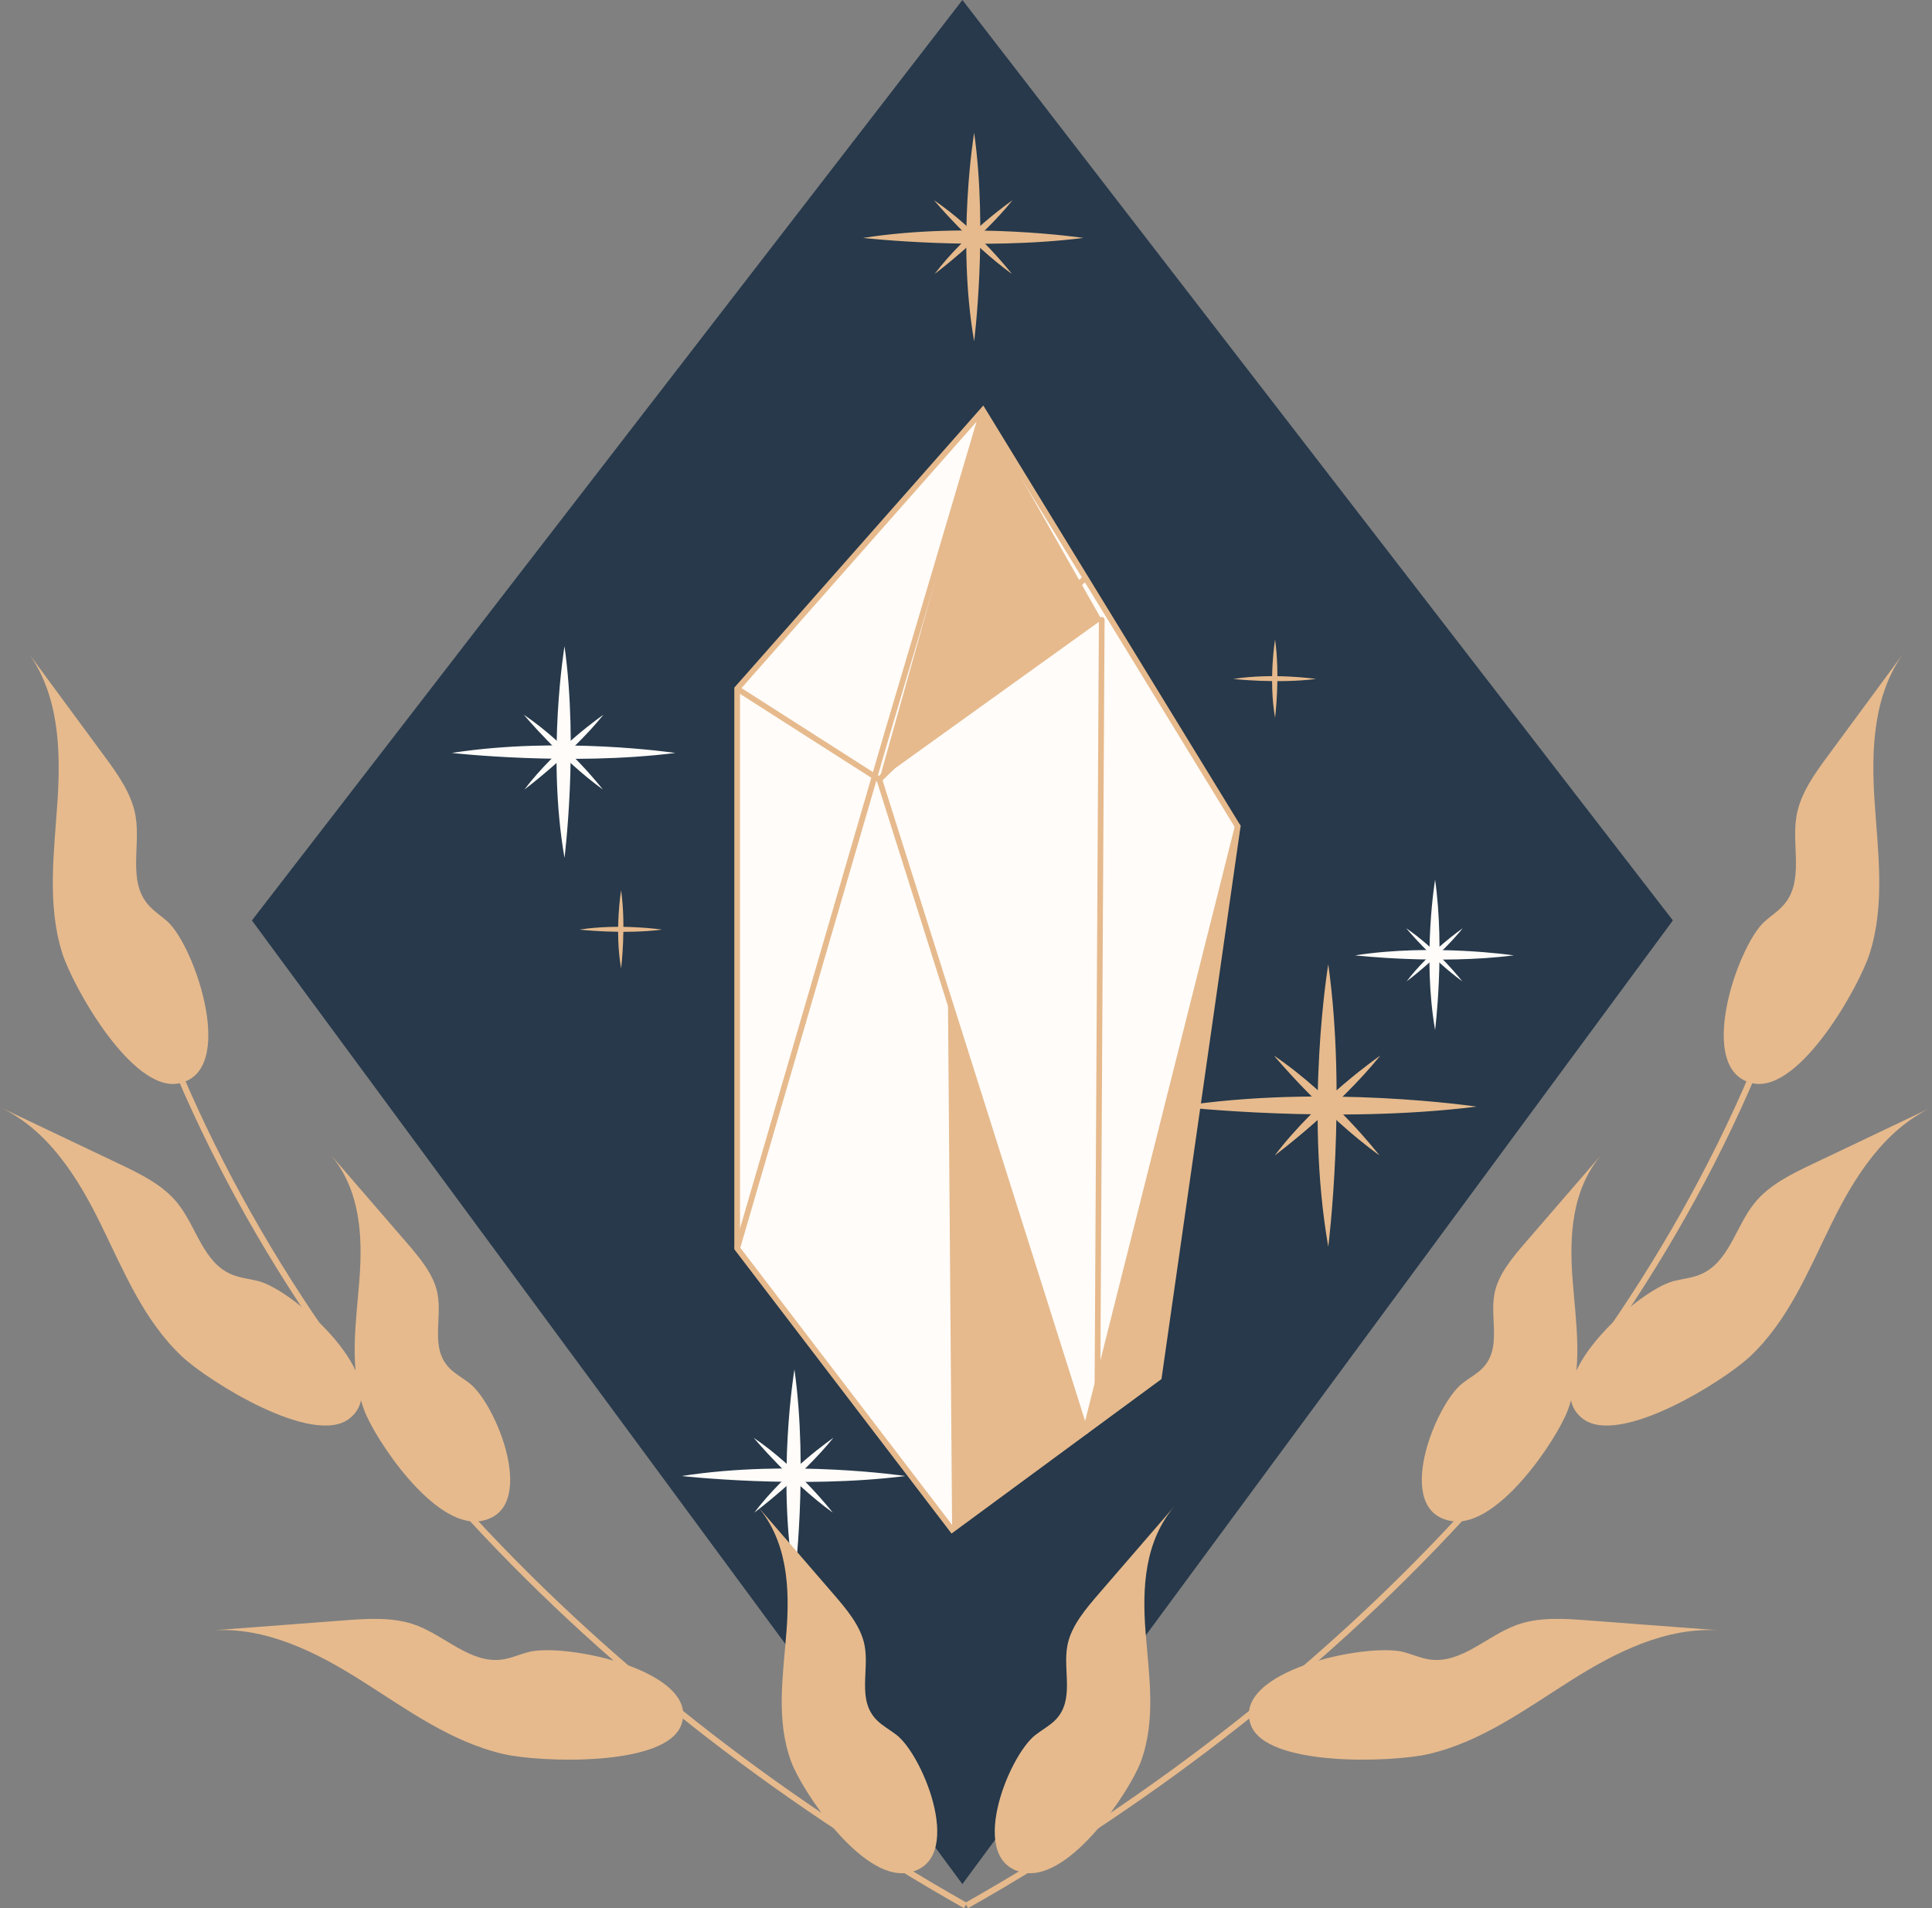 <?xml version="1.0" encoding="UTF-8"?>
<svg id="Layer_2" data-name="Layer 2" xmlns="http://www.w3.org/2000/svg" viewBox="0 0 347.21 342.93">
  <rect x="0" y="0" width="347.21" height="342.93" fill="#808080" stroke="none"/>
  <defs>
    <style>
      .cls-1 {
        stroke-width: 1.09px;
      }

      .cls-1, .cls-2, .cls-3, .cls-4 {
        stroke: #e6ba8d;
      }

      .cls-1, .cls-2, .cls-4 {
        stroke-miterlimit: 10;
      }

      .cls-1, .cls-3, .cls-4 {
        fill: none;
      }

      .cls-5, .cls-2 {
        fill: #fffcf9;
      }

      .cls-6 {
        fill: #e6ba8d;
      }

      .cls-2, .cls-3, .cls-4 {
        stroke-width: 1.02px;
      }

      .cls-7 {
        fill: #27394b;
      }

      .cls-3 {
        stroke-linecap: round;
        stroke-linejoin: round;
      }
    </style>
  </defs>
  <g id="Layer_1-2" data-name="Layer 1">
    <g>
      <polygon class="cls-7" points="173.82 337.44 300.64 165.42 172.96 0 45.27 165.42 172.09 337.44 172.96 338.61 173.82 337.44"/>
      <g>
        <polygon class="cls-2" points="176.64 73.73 132.48 123.77 132.48 224.35 171.11 274.9 208.26 247.56 222.43 148.52 176.64 73.73"/>
        <polyline class="cls-4" points="176.64 73.73 159.23 132.53 132.48 224.35"/>
        <polyline class="cls-4" points="132.48 123.77 158.03 140.1 195.07 103.84"/>
        <polyline class="cls-3" points="222.43 148.52 195.07 257.26 158.03 140.1"/>
        <polygon class="cls-6" points="170.36 179.09 171.11 274.9 195.07 257.26 170.36 179.09"/>
        <polygon class="cls-6" points="176.64 73.73 198 111.39 158.03 140.1 176.64 73.73"/>
        <polygon class="cls-6" points="222.43 148.52 208.26 247.56 195.07 257.26 222.43 148.52"/>
        <line class="cls-3" x1="198" y1="111.39" x2="197.23" y2="248.69"/>
      </g>
      <g>
        <path class="cls-6" d="m238.71,173.29s-4.32,25.99,0,50.78c0,0,3.37-26.83,0-50.78Z"/>
        <path class="cls-6" d="m265.34,198.88s-27.47-4.09-53.67,0c0,0,28.36,3.19,53.67,0Z"/>
        <path class="cls-6" d="m248.07,189.7s-11.24,7.74-18.97,17.95c0,0,11.22-8.36,18.97-17.95Z"/>
        <path class="cls-6" d="m247.92,207.66s-8.18-10.63-18.97-17.95c0,0,8.83,10.61,18.97,17.95Z"/>
      </g>
      <g>
        <path class="cls-6" d="m175.07,23.86s-3.19,19.19,0,37.49c0,0,2.49-19.81,0-37.49Z"/>
        <path class="cls-6" d="m194.72,42.76s-20.28-3.02-39.62,0c0,0,20.94,2.36,39.62,0Z"/>
        <path class="cls-6" d="m181.97,35.98s-8.3,5.72-14.01,13.26c0,0,8.28-6.17,14.01-13.26Z"/>
        <path class="cls-6" d="m181.86,49.24s-6.04-7.85-14.01-13.26c0,0,6.52,7.84,14.01,13.26Z"/>
      </g>
      <g>
        <path class="cls-5" d="m101.45,116.15s-3.23,19.47,0,38.03c0,0,2.53-20.1,0-38.03Z"/>
        <path class="cls-5" d="m121.38,135.32s-20.57-3.06-40.19,0c0,0,21.24,2.39,40.19,0Z"/>
        <path class="cls-5" d="m108.45,128.45s-8.42,5.8-14.21,13.45c0,0,8.4-6.26,14.21-13.45Z"/>
        <path class="cls-5" d="m108.34,141.89s-6.13-7.96-14.21-13.45c0,0,6.62,7.95,14.21,13.45Z"/>
      </g>
      <g>
        <path class="cls-5" d="m142.77,246.11s-3.23,19.47,0,38.03c0,0,2.53-20.1,0-38.03Z"/>
        <path class="cls-5" d="m162.71,265.27s-20.57-3.06-40.19,0c0,0,21.24,2.39,40.19,0Z"/>
        <path class="cls-5" d="m149.77,258.4s-8.42,5.8-14.21,13.45c0,0,8.4-6.26,14.21-13.45Z"/>
        <path class="cls-5" d="m149.66,271.85s-6.13-7.96-14.21-13.45c0,0,6.62,7.95,14.21,13.45Z"/>
      </g>
      <g>
        <path class="cls-5" d="m257.91,158.1s-2.3,13.82,0,27.01c0,0,1.79-14.27,0-27.01Z"/>
        <path class="cls-5" d="m272.06,171.7s-14.61-2.17-28.54,0c0,0,15.08,1.7,28.54,0Z"/>
        <path class="cls-5" d="m262.88,166.82s-5.98,4.12-10.09,9.55c0,0,5.97-4.44,10.09-9.55Z"/>
        <path class="cls-5" d="m262.8,176.37s-4.35-5.66-10.09-9.55c0,0,4.7,5.65,10.09,9.55Z"/>
      </g>
      <g>
        <path class="cls-6" d="m111.62,159.98s-1.2,7.21,0,14.08c0,0,.94-7.44,0-14.08Z"/>
        <path class="cls-6" d="m119.01,167.07s-7.62-1.13-14.88,0c0,0,7.86.89,14.88,0Z"/>
      </g>
      <g>
        <path class="cls-6" d="m229.15,114.93s-1.2,7.21,0,14.08c0,0,.94-7.44,0-14.08Z"/>
        <path class="cls-6" d="m236.53,122.02s-7.62-1.13-14.88,0c0,0,7.86.89,14.88,0Z"/>
      </g>
      <g>
        <path class="cls-1" d="m24.69,173.06c23.36,71.78,80.7,130.84,148.82,169.4"/>
        <path class="cls-6" d="m11.2,171.33c-2.8-8.83-1.46-18.28-.86-27.48.6-9.2.22-19.08-5.34-26.64,4.56,6.19,9.11,12.38,13.67,18.56,2.48,3.36,5.02,6.88,5.7,10.93.9,5.35-1.38,11.56,2.18,15.8,1.01,1.21,2.4,2.08,3.57,3.14,4.94,4.48,12.61,27.09,1.94,29.08-8.34,1.55-18.96-17.39-20.86-23.4Z"/>
        <path class="cls-6" d="m65.45,253.43c-2.8-7.52-1.46-15.57-.86-23.41.6-7.84.22-16.26-5.34-22.7,4.56,5.27,9.11,10.55,13.67,15.82,2.48,2.87,5.02,5.86,5.7,9.31.9,4.56-1.38,9.85,2.18,13.46,1.01,1.03,2.4,1.77,3.57,2.68,4.94,3.82,12.61,23.08,1.94,24.78-8.34,1.32-18.96-14.82-20.86-19.94Z"/>
        <path class="cls-6" d="m142.2,316.64c-2.8-7.52-1.46-15.57-.86-23.41.6-7.84.22-16.26-5.34-22.7,4.56,5.27,9.11,10.55,13.67,15.82,2.48,2.87,5.02,5.86,5.7,9.31.9,4.56-1.38,9.85,2.18,13.46,1.01,1.03,2.4,1.77,3.57,2.68,4.94,3.82,12.61,23.08,1.94,24.78-8.33,1.32-18.96-14.82-20.86-19.94Z"/>
        <path class="cls-6" d="m32.69,243.77c-6.9-6.5-10.48-15.41-14.59-23.77-4.1-8.36-9.4-16.88-18.1-21.02,7.12,3.39,14.24,6.78,21.36,10.16,3.87,1.84,7.88,3.79,10.51,7.04,3.48,4.29,4.61,10.79,9.87,12.91,1.5.6,3.15.75,4.72,1.15,6.6,1.72,24.72,18.14,16.34,24.7-6.55,5.12-25.42-6.75-30.12-11.18Z"/>
        <path class="cls-6" d="m90.55,315.25c-9.47-2.17-17.41-8.03-25.51-13.15-8.09-5.13-17.3-9.8-27.01-9.08,7.95-.6,15.89-1.21,23.84-1.81,4.32-.33,8.81-.63,12.85.85,5.33,1.96,9.86,6.96,15.52,6.19,1.61-.22,3.1-.91,4.67-1.33,6.58-1.78,31.08,3.36,27.52,13.09-2.79,7.59-25.43,6.72-31.88,5.24Z"/>
      </g>
      <g>
        <path class="cls-1" d="m322.53,173.06c-23.36,71.78-80.7,130.84-148.82,169.4"/>
        <path class="cls-6" d="m336.02,171.33c2.8-8.83,1.46-18.28.86-27.48-.6-9.2-.22-19.08,5.34-26.64-4.56,6.19-9.11,12.38-13.67,18.56-2.48,3.36-5.02,6.88-5.7,10.93-.9,5.35,1.38,11.56-2.18,15.8-1.01,1.21-2.4,2.08-3.57,3.14-4.94,4.48-12.61,27.09-1.94,29.08,8.33,1.55,18.96-17.39,20.86-23.4Z"/>
        <path class="cls-6" d="m281.76,253.43c2.8-7.52,1.46-15.57.86-23.41-.6-7.84-.22-16.26,5.34-22.7-4.56,5.27-9.11,10.55-13.67,15.82-2.48,2.87-5.02,5.86-5.7,9.31-.9,4.56,1.38,9.85-2.18,13.46-1.01,1.03-2.4,1.77-3.57,2.68-4.94,3.82-12.61,23.08-1.94,24.78,8.34,1.32,18.96-14.82,20.86-19.94Z"/>
        <path class="cls-6" d="m205.01,316.64c2.8-7.52,1.46-15.57.86-23.41-.6-7.84-.22-16.26,5.34-22.7-4.56,5.27-9.11,10.55-13.67,15.82-2.48,2.87-5.02,5.86-5.7,9.31-.9,4.56,1.38,9.85-2.18,13.46-1.01,1.03-2.4,1.77-3.57,2.68-4.94,3.82-12.61,23.08-1.94,24.78,8.33,1.32,18.96-14.82,20.86-19.94Z"/>
        <path class="cls-6" d="m314.52,243.77c6.9-6.5,10.48-15.41,14.59-23.77,4.1-8.36,9.4-16.88,18.1-21.02-7.12,3.39-14.24,6.78-21.36,10.16-3.87,1.84-7.88,3.79-10.51,7.04-3.48,4.29-4.61,10.79-9.87,12.91-1.5.6-3.15.75-4.72,1.15-6.6,1.72-24.72,18.14-16.34,24.7,6.55,5.12,25.42-6.75,30.12-11.18Z"/>
        <path class="cls-6" d="m256.67,315.25c9.47-2.17,17.41-8.03,25.51-13.15,8.09-5.13,17.3-9.8,27.01-9.08-7.95-.6-15.89-1.21-23.84-1.81-4.32-.33-8.81-.63-12.85.85-5.33,1.96-9.86,6.96-15.52,6.19-1.61-.22-3.1-.91-4.67-1.33-6.58-1.78-31.08,3.36-27.52,13.09,2.79,7.59,25.43,6.72,31.88,5.24Z"/>
      </g>
    </g>
  </g>
</svg>